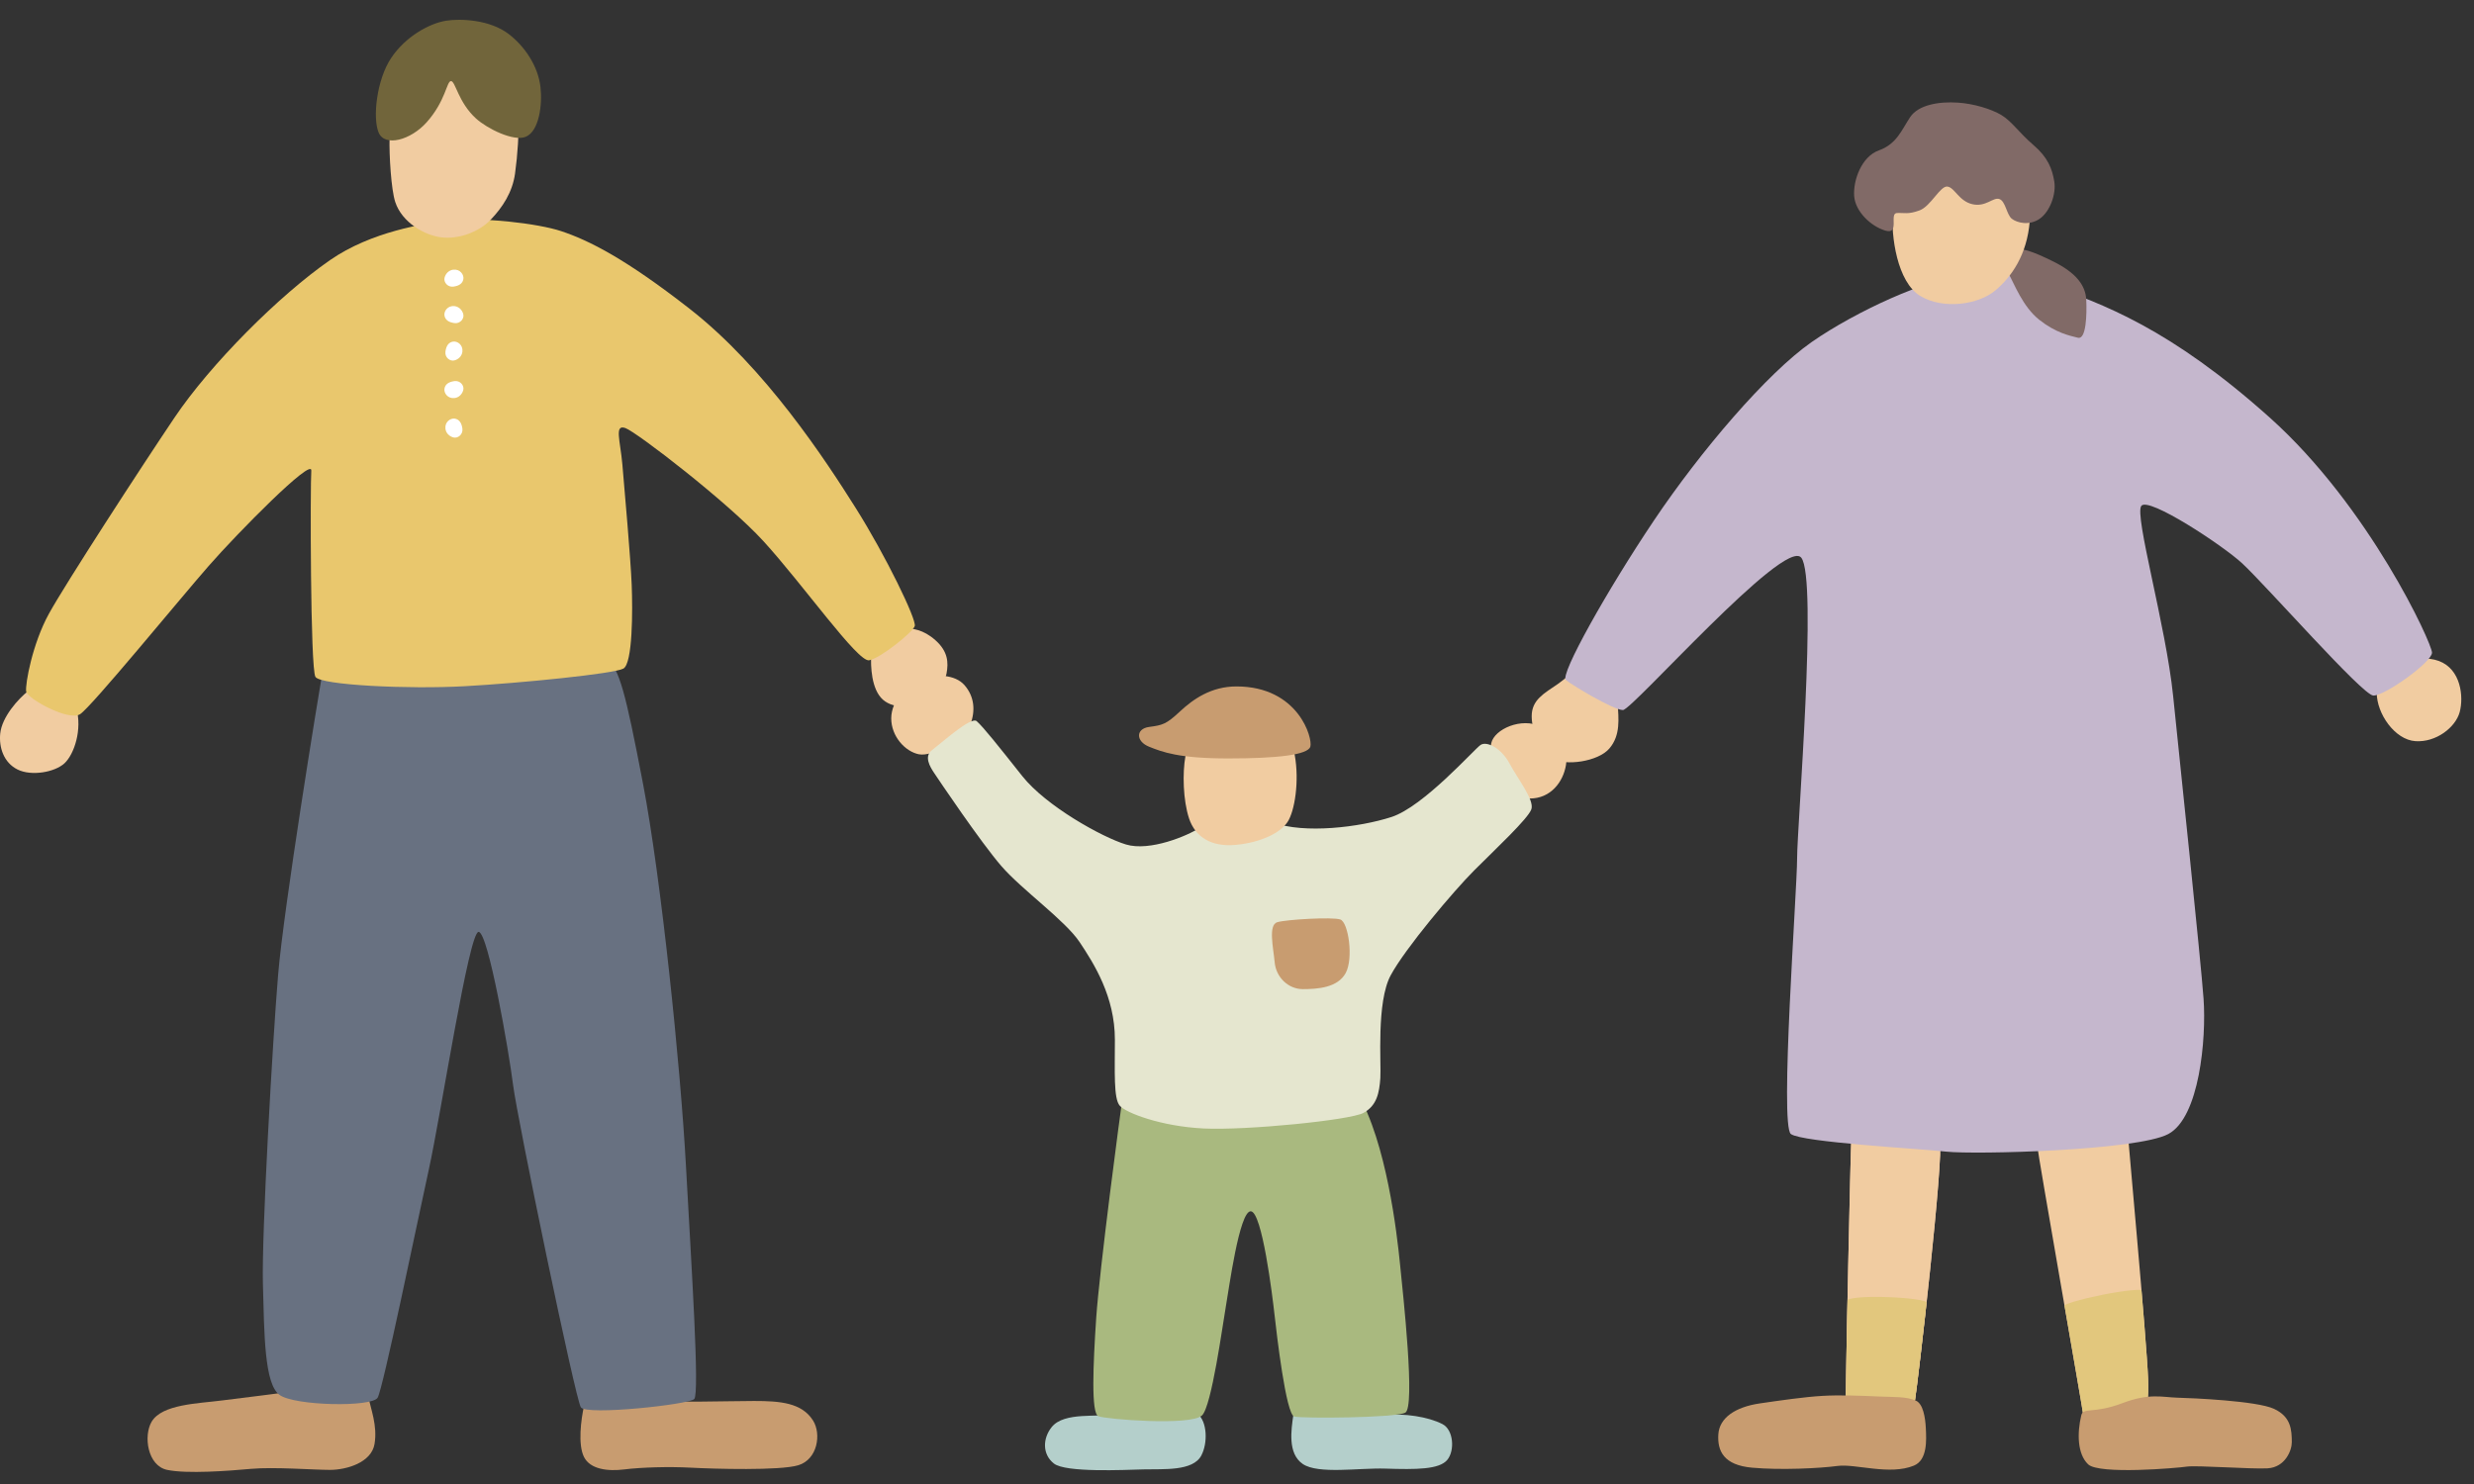 <?xml version="1.0" encoding="utf-8"?>
<!-- Generator: Adobe Illustrator 27.3.1, SVG Export Plug-In . SVG Version: 6.00 Build 0)  -->
<svg version="1.1" xmlns="http://www.w3.org/2000/svg" xmlns:xlink="http://www.w3.org/1999/xlink" x="0px" y="0px"
	 viewBox="0 0 200 120" style="enable-background:new 0 0 200 120;" xml:space="preserve">
<rect x="0" y="0" width="200" height="120" fill="#333333" stroke="none"/>
<style type="text/css">
	.アーチ_x0020__x0028_グリーン_x0029_{fill:url(#SVGID_1_);stroke:#FFFFFF;stroke-width:0.25;stroke-miterlimit:1;}
	.st0{fill:#F4FAF7;}
	.st1{fill:#F6F6F6;}
	.st2{fill:#F8F3EC;}
	.st3{fill:#F3F8FD;}
	.st4{fill:none;}
	.st5{fill:#FFFFFF;}
	.st6{fill:#D4EBDF;}
	.st7{fill:#C9E6D7;}
	.st8{clip-path:url(#SVGID_00000137112623149649085430000001599234559112401297_);fill:none;}
	.st9{fill:#131C15;}
	.st10{fill:#E6F1FA;}
	.st11{fill:#B8853F;}
	.st12{fill:#E3CEB2;}
	.st13{fill:#424944;}
	.st14{fill:#F6F5F2;}
	.st15{fill:none;stroke:#131C15;}
	.st16{fill:#B8853F;stroke:#B8853F;stroke-width:2;}
	.st17{fill:#231815;}
	.st18{fill:#231815;stroke:#231815;stroke-width:0.156;stroke-miterlimit:10;}
	.st19{fill:none;stroke:#231815;stroke-width:1.772;stroke-miterlimit:10;}
	.st20{fill:#43AF3E;}
	.st21{fill:#DCDDDC;}
	.st22{fill:none;stroke:#FFFFFF;stroke-width:1.115;stroke-miterlimit:10;}
	.st23{fill:#CDE4F5;}
	.st24{fill:#C1DDF3;}
	.st25{fill:none;stroke:#935E29;stroke-width:0.948;stroke-miterlimit:10;}
	.st26{fill:none;stroke:#B8853F;stroke-width:1.115;stroke-miterlimit:10;}
	.st27{fill-rule:evenodd;clip-rule:evenodd;fill:#C89C70;}
	.st28{fill-rule:evenodd;clip-rule:evenodd;fill:#F1CCA1;}
	.st29{fill-rule:evenodd;clip-rule:evenodd;fill:#687181;}
	.st30{fill-rule:evenodd;clip-rule:evenodd;fill:#E9C76D;}
	.st31{fill-rule:evenodd;clip-rule:evenodd;fill:#71653B;}
	.st32{fill:#B8853F;stroke:#B8853F;stroke-width:3;}
	.st33{fill:#F2B800;}
	.st34{fill:#007F41;}
	.st35{fill-rule:evenodd;clip-rule:evenodd;fill:#C5B7CD;}
	.st36{fill-rule:evenodd;clip-rule:evenodd;fill:#816A67;}
	.st37{fill:#F1CAA6;}
	.st38{fill-rule:evenodd;clip-rule:evenodd;fill:#A9B97F;}
	.st39{fill:#C89C70;}
	.st40{fill:#B4CFCB;}
	.st41{fill:#F1CCA1;}
	.st42{clip-path:url(#SVGID_00000101815117955983297860000014484501160182929281_);fill:#E2C77D;}
	.st43{clip-path:url(#SVGID_00000002380066717464484450000001982538075262049931_);fill:#E2C77D;}
	.st44{fill:#C5B7CD;}
	.st45{fill:#816A67;}
	.st46{fill:#A9B97F;}
	.st47{fill:#E5E6CF;}
	.st48{fill:#687181;}
	.st49{fill:#E9C76D;}
	.st50{fill-rule:evenodd;clip-rule:evenodd;fill:#FFFFFF;}
	.st51{fill:#71653B;}
	.st52{fill:#CBD5B2;}
	.st53{fill:#D2E2E0;}
	.st54{fill:#8E7976;}
	.st55{fill:#7F744F;}
	.st56{fill:#636E7F;}
	.st57{fill:#363E38;}
	.st58{fill-rule:evenodd;clip-rule:evenodd;fill:#E5E6CF;}
	.st59{fill-rule:evenodd;clip-rule:evenodd;fill:#B4CFCB;}
	.st60{clip-path:url(#SVGID_00000178923161211506703090000014896773146512674975_);fill:none;}
	.st61{clip-path:url(#SVGID_00000163793078182929797120000012789634244904965258_);fill:none;}
	.st62{clip-path:url(#SVGID_00000135648466521399806760000015322751799860250525_);fill:none;}
	.st63{fill:#006D3B;}
	.st64{fill:#E95504;}
	.st65{fill:#D95282;}
	.st66{fill:#3D62AC;}
	.st67{fill:#6A1684;}
	.st68{fill:#920F7C;}
	.st69{fill:#E7373C;}
	.st70{display:none;}
	.st71{display:inline;fill:#FFFF00;}
	.st72{display:inline;}
	.st73{fill:#FFFF00;}
	.st74{fill:#666666;}
	.st75{clip-path:url(#SVGID_00000132060151966152253060000012709847033427596930_);}
	.st76{clip-path:url(#SVGID_00000066510578502178722260000006527490076583696830_);}
	.st77{clip-path:url(#SVGID_00000013889651968246440770000007809970402894783112_);fill:#E2C77D;}
	.st78{clip-path:url(#SVGID_00000062870387582031215390000015115498111853386113_);fill:#E2C77D;}
	.st79{clip-path:url(#SVGID_00000054955458701871230720000012768450469242555810_);}
	.st80{opacity:0.5;fill:#231815;}
	.st81{clip-path:url(#SVGID_00000008150378086589512330000007890181626836911026_);}
	.st82{clip-path:url(#SVGID_00000139284602167035415820000016878954626598236835_);fill:none;}
	.st83{clip-path:url(#SVGID_00000114031908374732174700000006593750756932645799_);}
	.st84{clip-path:url(#SVGID_00000132069967477086698150000004110085416947110577_);}
	.st85{fill:none;stroke:#FFFFFF;stroke-width:1.337;stroke-miterlimit:10;}
	.st86{fill:none;stroke:#935E29;stroke-width:1.137;stroke-miterlimit:10;}
	.st87{fill:none;stroke:#B8853F;stroke-width:1.337;stroke-miterlimit:10;}
	.st88{clip-path:url(#SVGID_00000092417200658919526970000013392401425911639958_);}
	.st89{clip-path:url(#SVGID_00000119823240015865656780000005991901450263339197_);}
	.st90{clip-path:url(#SVGID_00000077287098888811986450000006427981651147325630_);}
</style>
<linearGradient id="SVGID_1_" gradientUnits="userSpaceOnUse" x1="640.5" y1="-1836" x2="641.207" y2="-1836.707">
	<stop  offset="0" style="stop-color:#1DAB4A"/>
	<stop  offset="0.983" style="stop-color:#173519"/>
</linearGradient>
<g id="guide">
</g>
<g id="_x2D_-----------------">
</g>
<g id="_x30_0">
</g>
<g id="_x30_5">
</g>
<g id="_x30_4">
</g>
<g id="_x30_3">
</g>
<g id="_x30_2">
</g>
<g id="_x30_1">
</g>
<g id="frame" class="st70">
</g>
<g id="parts">
	<g>
		<g>
			<path class="st41" d="M164.644,92.343c0.21,1.678,3.59,20.791,3.814,22.356c0.224,1.565,3.129,0.447,3.912-0.224
				s1.397,0.168,1.285-2.962c-0.112-3.129-1.635-19.506-1.746-21.182C171.797,88.655,164.309,89.66,164.644,92.343z"/>
			<path class="st37" d="M149.668,91.896c-0.096,2.022-0.447,19.087-0.447,20.875c0,1.788,5.365,1.788,5.588,0.447
				c0.224-1.341,2.347-19.534,2.012-21.099C156.485,90.554,149.78,89.549,149.668,91.896z"/>
			<g>
				<defs>
					<path id="SVGID_00000176021482645221048260000010006564781099827331_" d="M149.668,91.896
						c-0.096,2.022-0.447,19.087-0.447,20.875c0,1.788,5.365,1.788,5.588,0.447c0.224-1.341,2.347-19.534,2.012-21.099
						C156.485,90.554,149.78,89.549,149.668,91.896z"/>
				</defs>
				<use xlink:href="#SVGID_00000176021482645221048260000010006564781099827331_"  style="overflow:visible;fill:#F1CCA1;"/>
				<clipPath id="SVGID_00000109715692029715922740000010704344381830256303_">
					<use xlink:href="#SVGID_00000176021482645221048260000010006564781099827331_"  style="overflow:visible;"/>
				</clipPath>
				<path style="clip-path:url(#SVGID_00000109715692029715922740000010704344381830256303_);fill:#E2C77D;" d="M149.221,105.209
					c0.3-0.6,6.468-0.304,6.58,0.143c0.112,0.447-0.74,7.251-0.964,8.089c-0.224,0.838-1.257,0.908-2.934,0.964
					c-1.676,0.056-2.892-0.307-2.892-1.593C149.011,111.527,148.997,105.656,149.221,105.209z"/>
			</g>
			<g>
				<defs>
					<path id="SVGID_00000031894916431013073580000003973254179891873421_" d="M164.644,92.343c0.21,1.678,3.59,20.791,3.814,22.356
						c0.224,1.565,3.129,0.447,3.912-0.224s1.397,0.168,1.285-2.962c-0.112-3.129-1.635-19.506-1.746-21.182
						C171.797,88.655,164.309,89.66,164.644,92.343z"/>
				</defs>
				<clipPath id="SVGID_00000032615734484911454640000012188300017886347913_">
					<use xlink:href="#SVGID_00000031894916431013073580000003973254179891873421_"  style="overflow:visible;"/>
				</clipPath>
				<path style="clip-path:url(#SVGID_00000032615734484911454640000012188300017886347913_);fill:#E2C77D;" d="M166.656,105.73
					c0.192,0.767,1.607,9.737,1.886,10.352c0.279,0.615,5.197-0.447,5.365-2.012c0.168-1.565-0.391-9.081-0.503-9.639
					C173.292,103.872,166.544,105.283,166.656,105.73z"/>
			</g>
			<path class="st41" d="M130.78,56.914c0.056,1.175,0.251,2.515-0.671,3.604c-0.922,1.09-3.604,1.425-4.526,0.838
				c-0.922-0.587-1.76-2.096-1.76-3.437c0-1.341,1.006-1.844,2.096-2.598c1.09-0.754,1.676-1.676,2.515-1.09
				C129.271,54.819,130.696,55.154,130.78,56.914z"/>
			<path class="st41" d="M192.137,56.02c0,1.68,1.453,3.8,3.129,3.912c1.676,0.112,3.241-1.118,3.576-2.347
				c0.335-1.229,0.112-3.465-1.676-4.135C195.379,52.779,192.137,53.785,192.137,56.02z"/>
			<path class="st44" d="M158.357,22.463c-2.349,0-8.298,2.682-11.903,5.197c-3.604,2.515-8.969,8.801-12.741,14.417
				s-7.628,12.489-7.125,12.909s3.856,2.431,4.61,2.431s13.076-13.998,14.417-12.322c1.341,1.676-0.335,21.71-0.335,24.308
				c0,2.598-1.425,21.626-0.503,22.297c0.922,0.671,10.226,1.174,12.573,1.425c2.347,0.251,15.423-0.084,17.938-1.425
				c2.515-1.341,3.081-7.695,2.85-10.935c-0.224-3.129-1.947-19.47-2.459-24.476c-0.587-5.738-3.157-14.63-2.571-15.385
				s6.594,3.203,8.159,4.656c1.969,1.828,9.695,10.628,10.589,10.684c0.894,0.056,4.75-2.71,4.75-3.465s-5.057-11.791-13.104-19
				s-13.495-9.22-18.105-10.813C160.788,21.374,160.034,22.463,158.357,22.463z"/>
			<path class="st45" d="M162.395,22.17c0.43,0.753,1.118,2.626,2.459,3.688c1.341,1.062,2.459,1.285,3.129,1.453
				c0.671,0.168,0.726-1.9,0.671-3.073s-0.838-2.179-2.626-3.073c-1.788-0.894-2.626-1.118-3.185-1.006
				C162.283,20.27,162.171,21.779,162.395,22.17z"/>
			<path class="st41" d="M153.021,17.127c-0.167,1.896,0.335,5.7,2.235,6.817c1.9,1.118,4.694,0.671,6.035-0.447
				c1.341-1.118,2.571-2.906,2.794-5.588s-1.788-4.806-4.135-5.476C157.603,11.762,153.356,13.327,153.021,17.127z"/>
			<path class="st45" d="M158.274,8.298c-1.508-0.101-3.185,0.168-3.856,1.174s-1.09,2.179-2.515,2.682s-2.096,2.431-2.012,3.688
				s1.362,2.473,2.536,2.808c1.174,0.335,0.279-1.397,0.922-1.425c0.643-0.028,0.901,0.126,1.823-0.21s1.676-2.012,2.263-1.928
				c0.587,0.084,0.922,1.174,2.012,1.425s1.676-0.587,2.179-0.419c0.503,0.168,0.587,1.257,1.006,1.593
				c0.419,0.335,1.425,0.587,2.263,0c0.838-0.587,1.341-2.012,1.173-3.018c-0.168-1.006-0.503-1.928-1.676-2.934
				c-1.174-1.006-1.76-1.928-2.598-2.431C160.956,8.8,159.531,8.381,158.274,8.298z"/>
			<path class="st39" d="M151.875,112.924c-1.508-0.067-3.142-0.132-4.564-0.049c-1.422,0.083-3.329,0.357-5.047,0.608
				c-1.985,0.291-3.27,1.168-3.353,2.507c-0.084,1.349,0.442,2.483,2.724,2.69c2.305,0.21,5.478,0.054,6.915-0.14
				s4.219,0.782,6.175-0.028c1.105-0.458,1.004-2.089,0.962-2.998c-0.042-0.909-0.227-2.007-0.812-2.258
				C154.078,112.915,153.132,112.98,151.875,112.924z"/>
			<path class="st39" d="M168.248,114.461c-0.332,1.407-0.328,3.106,0.56,3.95c0.888,0.844,7.185,0.302,7.978,0.183
				c0.794-0.118,5.239,0.216,6.525,0.139c1.445-0.086,1.965-1.475,1.96-2.115c-0.007-0.959-0.04-2.054-1.447-2.7
				s-6.633-0.868-7.808-0.898c-1.175-0.03-2.243-0.391-4.416,0.434C169.21,114.364,168.414,113.758,168.248,114.461z"/>
		</g>
		<g>
			<path class="st40" d="M90.009,114.349c-1.185,0.294-3.967-0.218-4.985,1.043c-0.737,0.913-0.776,2.205,0.174,2.952
				c0.95,0.748,5.643,0.517,7.243,0.475c1.601-0.042,3.996,0.169,4.677-1.127c0.524-0.996,0.488-2.72-0.301-3.371
				C96.028,113.67,91.038,114.094,90.009,114.349z"/>
			<path class="st40" d="M104.544,114.488c-0.147,1.083-0.478,3.041,0.771,3.892c1.249,0.851,4.571,0.307,6.667,0.375
				c2.514,0.081,4.368,0.075,5.016-0.704c0.622-0.748,0.514-2.432-0.39-2.896c-1.168-0.599-3.093-0.884-4.687-0.732
				C110.327,114.575,104.634,113.819,104.544,114.488z"/>
			<path class="st46" d="M90.797,88.476c-0.224,1.346-1.928,14.333-2.179,18.105s-0.419,7.684,0.168,7.935s7.461,0.8,8.382-0.056
				c0.782-0.726,1.676-7.376,1.928-8.801s1.09-7.712,2.012-7.712s1.76,6.873,1.928,8.382c0.168,1.509,0.922,8.047,1.593,8.215
				c0.671,0.168,8.131,0.112,8.969-0.307s-0.168-9.5-0.419-12.014s-1.09-9.807-3.437-13.831c-2.347-4.023-8.047-2.682-9.723-2.682
				C98.341,85.71,91.132,86.465,90.797,88.476z"/>
			<path class="st41" d="M78.419,58.646c0.473-1.183,0.335-2.347-0.447-3.241c-0.782-0.894-2.347-0.894-3.465-0.559
				s-2.459,1.788-2.459,3.241s1.118,2.682,2.235,2.906C75.402,61.217,77.972,59.764,78.419,58.646z"/>
			<path class="st41" d="M120.554,60.099c0.244-1.141,2.459-2.123,4.023-1.341c1.565,0.782,2.235,1.788,2.012,3.129
				c-0.224,1.341-1.229,2.682-2.906,2.682S120.219,61.664,120.554,60.099z"/>
			<path class="st47" d="M96.972,66.945c-0.936,0.624-4.023,1.928-5.951,1.341c-1.928-0.587-6.454-3.101-8.382-5.532
				c-1.928-2.431-3.129-3.95-3.688-4.443c-0.453-0.4-2.934,1.844-3.604,2.347c-0.671,0.503-0.168,1.341,0.168,1.844
				c0.335,0.503,3.772,5.616,5.448,7.544c1.676,1.928,5.141,4.376,6.315,6.136s2.85,4.415,2.85,7.879
				c0,2.598-0.112,4.76,0.391,5.347c0.503,0.587,3.353,1.676,6.79,1.844c3.437,0.168,11.819-0.671,12.909-1.257
				c1.09-0.587,1.285-1.631,1.369-2.805c0.084-1.174-0.335-6.147,0.838-8.326c1.174-2.179,5.085-6.817,6.762-8.494
				c1.676-1.676,4.359-4.181,4.61-4.935s-1.09-2.431-1.76-3.688s-1.844-1.844-2.347-1.509c-0.503,0.335-4.61,4.991-7.209,5.829
				c-2.598,0.838-7.041,1.369-9.556,0.447C100.409,65.593,97.726,66.442,96.972,66.945z"/>
			<path class="st39" d="M108.352,74.352c-0.65-0.217-4.331,0-5.089,0.217c-0.758,0.217-0.325,2.057-0.217,3.248
				c0.108,1.191,1.083,2.166,2.274,2.166s2.815-0.108,3.465-1.299C109.435,77.492,109.002,74.568,108.352,74.352z"/>
			<path class="st41" d="M95.834,61.136c-0.253,1.349-0.194,3.591,0.291,5.047c0.485,1.456,1.747,2.329,3.785,2.135
				s3.591-0.971,4.173-1.844c0.582-0.873,0.971-3.3,0.582-5.435c-0.388-2.135-3.688-2.135-4.659-2.135
				C99.036,58.904,96.125,59.583,95.834,61.136z"/>
			<path class="st39" d="M99.958,55.507c-2.039,0-3.494,1.019-4.586,2.038s-1.383,1.092-2.475,1.237
				c-1.092,0.146-1.092,1.165,0,1.601s2.402,0.946,6.406,0.946s6.406-0.291,6.624-0.946S104.981,55.507,99.958,55.507z"/>
		</g>
		<g>
			<path class="st39" d="M47.21,113.707c-0.243,1.092-0.503,3.101,0,4.107s1.928,1.174,3.269,1.006
				c1.341-0.168,3.589-0.236,5.365-0.14c1.872,0.101,7.216,0.252,8.69-0.196c1.565-0.475,1.872-2.529,1.201-3.604
				c-0.91-1.46-2.682-1.593-4.778-1.593c-2.096,0-7.041,0.168-7.879-0.084C52.239,112.952,47.378,112.952,47.21,113.707z"/>
			<path class="st39" d="M29.775,112.907c0.19,1.043,0.754,2.347,0.503,3.856s-2.263,2.096-3.604,2.096s-4.526-0.251-6.37-0.084
				c-1.844,0.168-5.197,0.419-6.79,0.084s-1.929-2.752-1.257-3.894c0.838-1.425,3.772-1.47,5.7-1.722s4.862-0.587,5.784-0.754
				C24.662,112.32,29.607,111.985,29.775,112.907z"/>
			<path class="st48" d="M26.059,54.455c-0.349,1.92-3.129,19-3.576,24.364c-0.447,5.365-1.341,21.011-1.229,25.035
				c0.112,4.023,0.112,8.047,1.341,8.941s7.488,1.006,7.935,0.224c0.447-0.782,3.129-13.859,4.135-18.441
				c1.006-4.582,3.241-19.223,4.023-19.223c0.782,0,2.459,9.723,2.794,12.406c0.335,2.682,5.029,25.37,5.476,26.041
				c0.447,0.671,8.717-0.224,9.164-0.671c0.447-0.447-0.224-10.729-0.671-18.888s-2.012-23.247-3.465-30.846s-1.9-9.164-2.906-10.17
				s-7.153-0.559-10.394-0.559C35.447,52.667,26.282,53.226,26.059,54.455z"/>
			<path class="st41" d="M70.428,52.947c-0.05,0.894,0,2.794,0.95,3.632c0.95,0.838,2.571,0.559,3.297,0.168
				s1.676-1.397,1.844-2.291c0.168-0.894,0.112-1.788-0.894-2.682s-1.844-0.95-2.626-1.006S70.484,51.941,70.428,52.947z"/>
			<path class="st41" d="M2.309,55.852c-0.832,0.647-2.157,2.126-2.291,3.465c-0.112,1.118,0.279,2.347,1.397,2.906
				s3.018,0.224,3.8-0.503c0.782-0.726,1.453-2.738,0.95-4.47C5.662,55.517,2.812,55.461,2.309,55.852z"/>
			<path class="st49" d="M36.145,17.853c-1.833,0.222-6.125,0.863-9.472,3.185c-4.107,2.85-9.639,8.382-12.573,12.741
				c-2.771,4.117-8.801,13.411-10.142,15.842s-1.928,5.7-1.844,6.287c0.084,0.587,3.437,2.431,4.359,1.844
				s8.047-9.304,10.394-11.986c2.347-2.682,8.382-8.801,8.298-7.712c-0.084,1.09-0.084,16.01,0.335,16.681
				c0.419,0.671,7.544,1.006,12.07,0.754s12.07-1.006,12.825-1.425c0.754-0.419,0.754-4.694,0.671-6.79
				c-0.084-2.096-0.587-7.795-0.754-9.723c-0.168-1.928-0.671-3.269,0.251-2.934c0.922,0.335,8.288,6.005,11.148,9.137
				c3.241,3.548,7.628,9.807,8.55,9.639c0.922-0.168,3.521-2.263,3.688-2.766c0.168-0.503-2.347-5.7-4.778-9.556
				c-2.431-3.856-7.292-11.316-13.411-16.094c-5.193-4.055-8.131-5.532-10.394-6.287C43.504,18.071,38.912,17.518,36.145,17.853z"/>
			<g>
				<path class="st50" d="M36.647,21.806c-0.353,0.04-0.625,0.312-0.71,0.657s0.238,0.779,0.72,0.714
					c0.482-0.066,0.75-0.272,0.803-0.619C37.514,22.211,37.193,21.745,36.647,21.806z"/>
				<path class="st50" d="M36.743,24.754c0.353,0.04,0.625,0.312,0.71,0.657c0.085,0.345-0.238,0.779-0.72,0.714
					c-0.482-0.066-0.75-0.272-0.803-0.619S36.198,24.692,36.743,24.754z"/>
				<path class="st50" d="M37.381,28.435c-0.04,0.353-0.312,0.625-0.657,0.71c-0.345,0.085-0.779-0.238-0.714-0.72
					s0.272-0.75,0.619-0.803C36.977,27.568,37.443,27.89,37.381,28.435z"/>
				<path class="st50" d="M36.743,32.188c0.353-0.04,0.625-0.312,0.71-0.657c0.085-0.345-0.238-0.779-0.72-0.714
					c-0.482,0.066-0.75,0.272-0.803,0.619C35.876,31.784,36.198,32.25,36.743,32.188z"/>
				<path class="st50" d="M36.009,34.665c0.04,0.353,0.312,0.625,0.657,0.71c0.345,0.085,0.779-0.238,0.714-0.72
					c-0.066-0.482-0.272-0.75-0.619-0.803C36.414,33.798,35.948,34.12,36.009,34.665z"/>
			</g>
			<path class="st41" d="M31.493,11.147c-0.042,1.341,0.126,4.191,0.461,5.197c0.545,1.635,2.347,2.682,3.73,2.85
				c1.383,0.168,3.018-0.419,3.982-1.425c0.964-1.006,1.76-2.221,1.97-3.73s0.335-3.395,0.251-4.443s-1.97-4.694-4.233-4.778
				s-3.73-0.042-4.526,1.174S31.538,9.721,31.493,11.147z"/>
			<path class="st51" d="M36.46,6.558c-0.356,0-0.419,1.593-1.97,3.332c-1.282,1.438-3.374,2.012-3.877,0.838
				s-0.168-4.275,1.006-6.035c1.174-1.76,3.118-2.808,4.443-3.018c1.194-0.189,3.542-0.081,5.05,1.069
				c1.32,1.006,2.382,2.61,2.578,4.275c0.168,1.425-0.097,3.591-1.194,4.044c-0.964,0.398-3.103-0.648-4.023-1.488
				C37.047,8.277,36.816,6.558,36.46,6.558z"/>
		</g>
	</g>
</g>
</svg>

